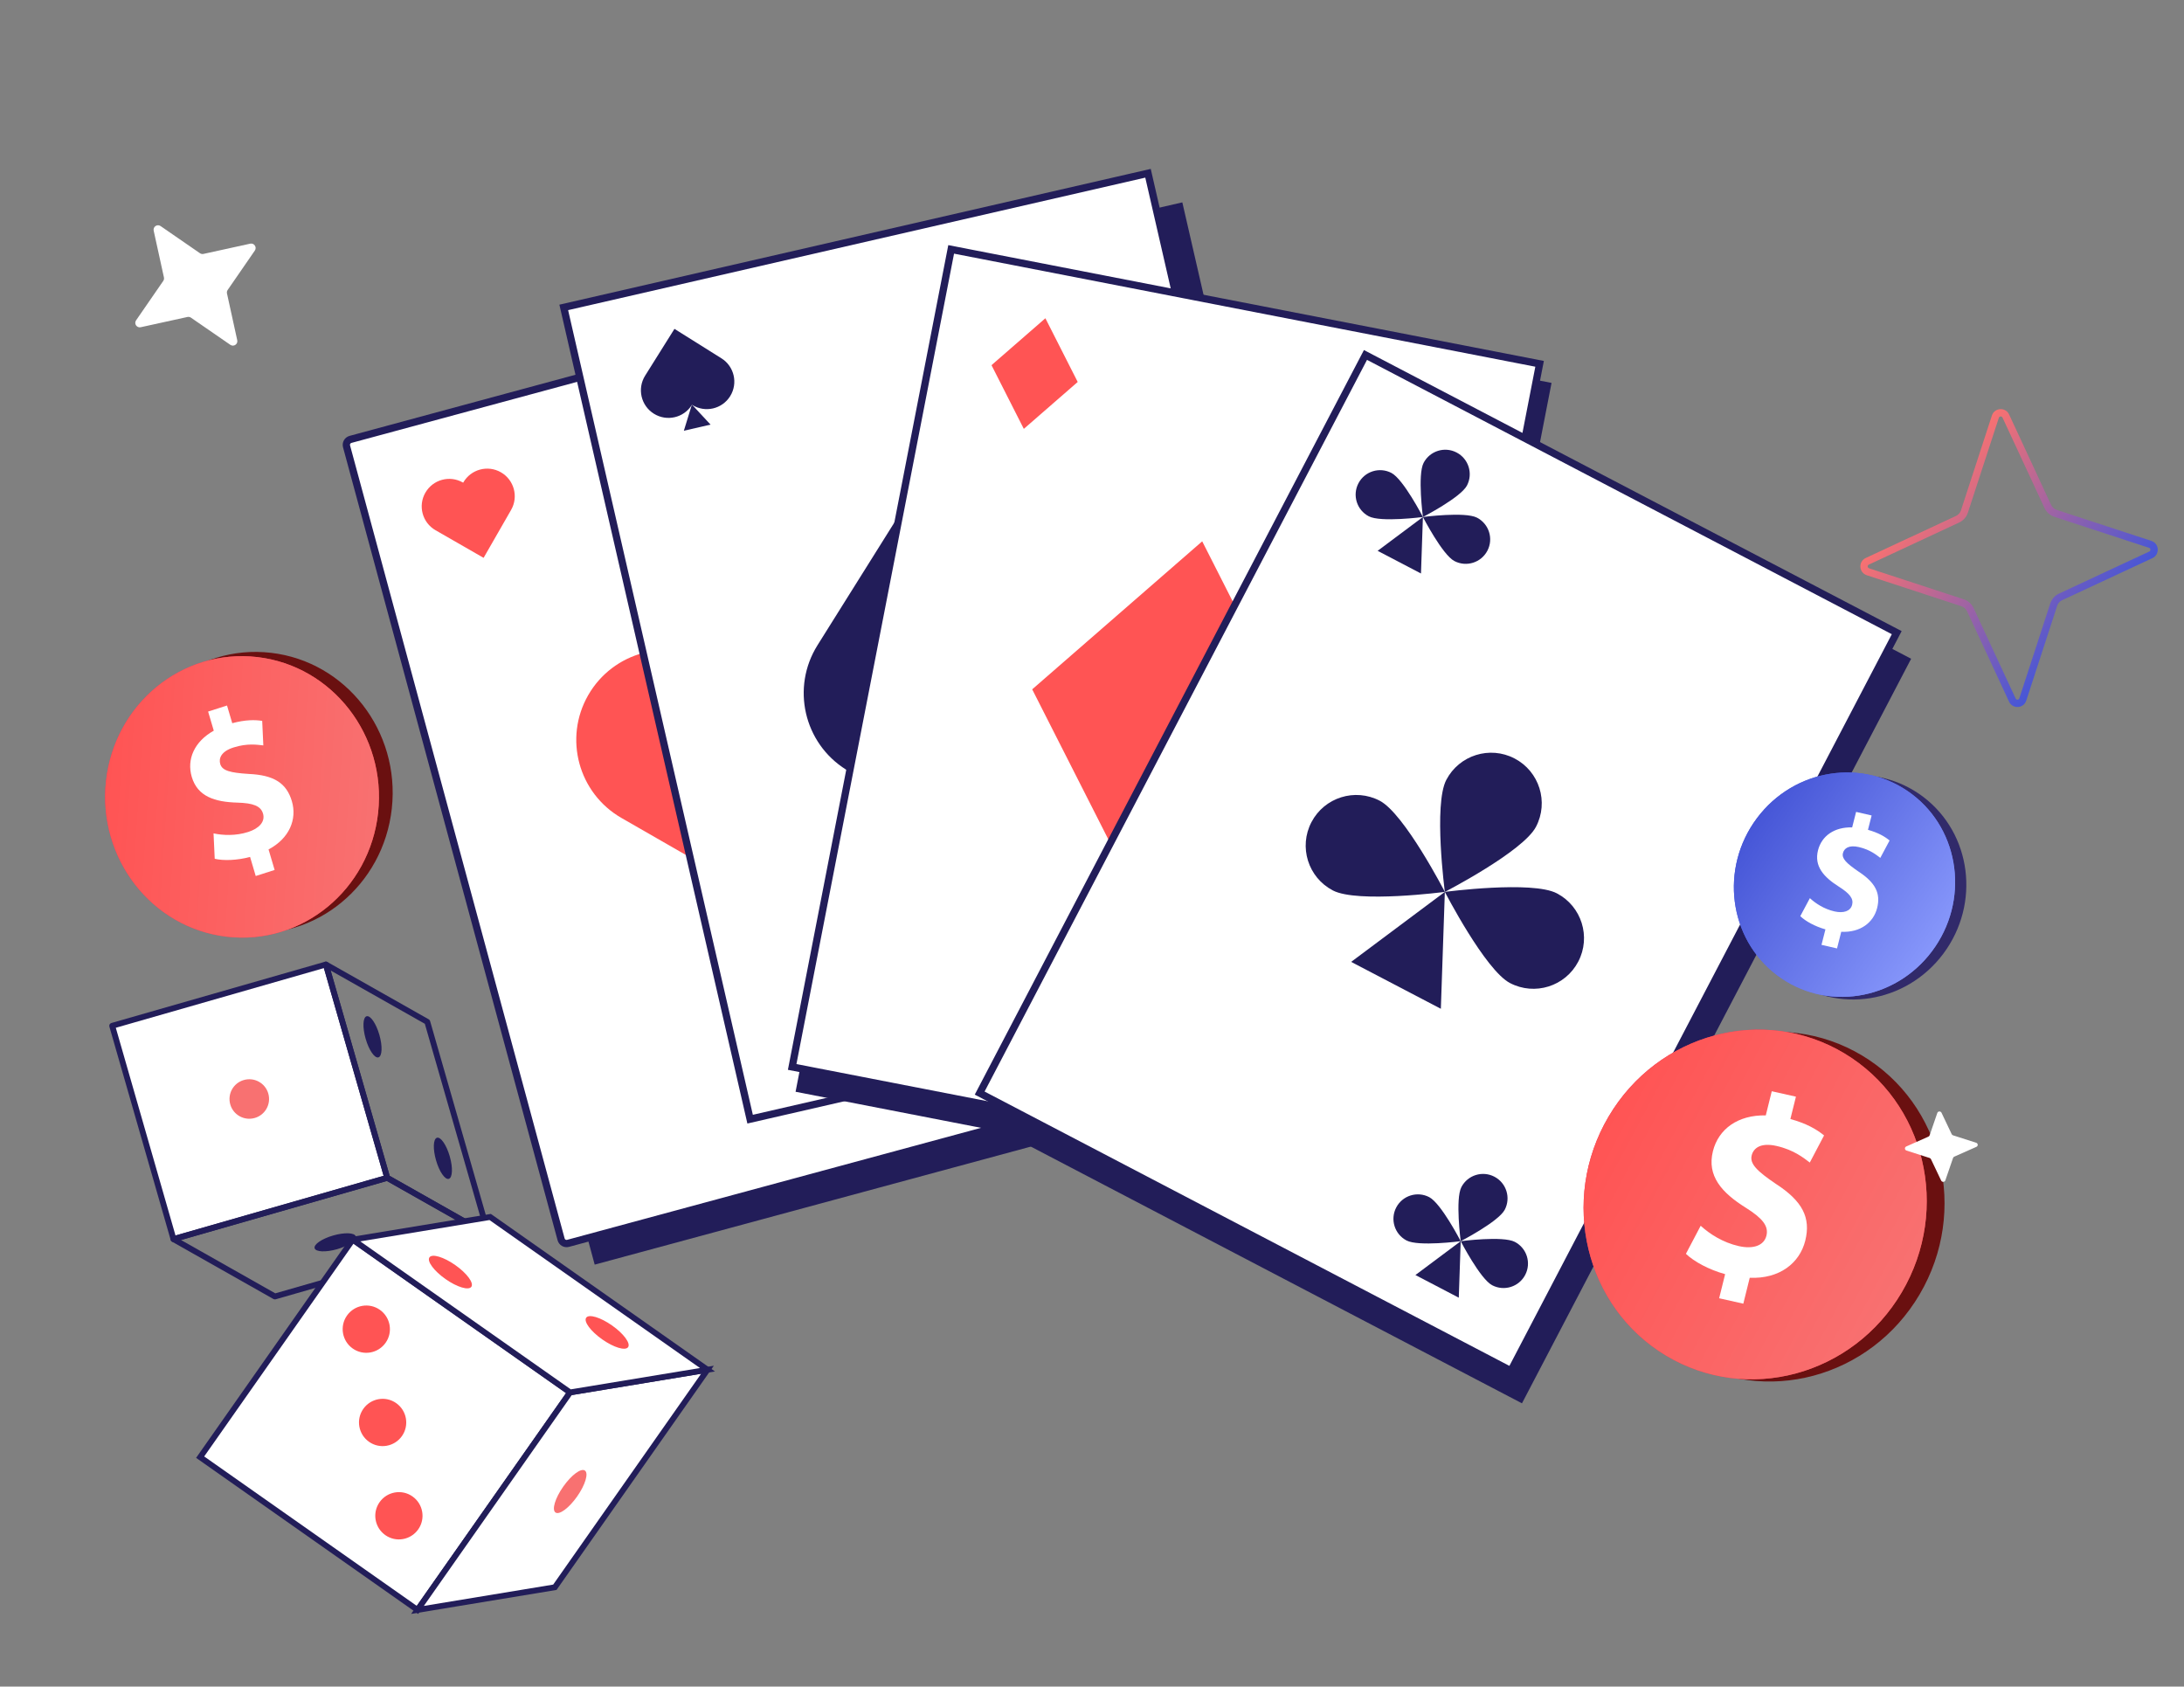 <svg width="900" height="695" viewBox="0 0 900 695" fill="none" xmlns="http://www.w3.org/2000/svg">
<rect x="0" y="0" width="900" height="695" fill="#808080" stroke="none"/>
<path d="M395.994 121.624L154.645 186.928L245.067 521.111L486.416 455.808L395.994 121.624Z" fill="#221D59"/>
<path d="M487.223 83.389L243.535 139.337L321.003 476.758L564.691 420.811L487.223 83.389Z" fill="#221D59"/>
<path d="M144.455 181.058L378.388 117.761C379.637 117.423 380.922 118.161 381.26 119.41L469.675 446.177C470.013 447.425 469.275 448.711 468.027 449.048L234.094 512.345C232.845 512.683 231.56 511.945 231.222 510.697L142.807 183.929C142.469 182.681 143.207 181.396 144.455 181.058Z" fill="white" stroke="#221D59" stroke-width="3"/>
<path d="M242.401 286.438C252.597 268.677 275.264 262.544 293.025 272.74L293.383 272.942L293.538 272.672C303.761 254.861 326.489 248.715 344.296 258.938C362.108 269.161 368.253 291.889 358.031 309.696L320.938 374.304L256.1 337.058C238.334 326.861 232.205 304.195 242.401 286.434L242.401 286.438Z" fill="#FF5454"/>
<path d="M175.291 203.021C178.407 197.594 185.332 195.719 190.76 198.835L190.868 198.899L190.914 198.816C194.037 193.375 200.981 191.495 206.421 194.618C211.861 197.741 213.742 204.685 210.619 210.125L199.285 229.868L179.472 218.49C174.045 215.373 172.17 208.448 175.286 203.02L175.291 203.021Z" fill="#FF5454"/>
<path d="M398.498 407.643C401.614 402.216 408.539 400.341 413.967 403.457L414.075 403.521L414.121 403.438C417.244 397.997 424.188 396.117 429.628 399.24C435.068 402.363 436.949 409.307 433.826 414.747L422.492 434.49L402.68 423.112C397.252 419.995 395.377 413.07 398.493 407.642L398.498 407.643Z" fill="#221D59"/>
<path d="M232.317 126.672L473.081 71.396L549.878 405.893L309.114 461.17L232.317 126.672Z" fill="white" stroke="#221D59" stroke-width="3"/>
<path d="M285.124 166.708L281.811 177.493L292.806 174.968L285.124 166.708Z" fill="#221D59"/>
<path d="M300.878 163.272C297.555 168.574 290.561 170.182 285.259 166.859L285.152 166.791L285.102 166.873C281.772 172.192 274.759 173.801 269.442 170.467C264.123 167.136 262.514 160.124 265.848 154.806L277.936 135.515L297.292 147.65C302.593 150.973 304.201 157.967 300.878 163.268L300.878 163.272Z" fill="#221D59"/>
<path d="M451.517 293.583C440.642 310.937 417.755 316.195 400.4 305.32L400.054 305.102L399.891 305.366C388.985 322.766 366.042 328.036 348.642 317.131C331.242 306.225 325.971 283.281 336.878 265.877L376.437 202.744L439.789 242.463C457.148 253.339 462.401 276.225 451.526 293.58L451.517 293.583Z" fill="#221D59"/>
<path d="M399.959 304.903L389.991 337.368L423.09 329.767L399.959 304.903Z" fill="#221D59"/>
<path d="M516.022 376.353C512.699 381.655 505.705 383.263 500.404 379.94L500.297 379.872L500.247 379.954C496.916 385.273 489.904 386.882 484.586 383.548C479.268 380.217 477.658 373.205 480.993 367.887L493.08 348.596L512.436 360.731C517.738 364.054 519.346 371.048 516.023 376.349L516.022 376.353Z" fill="#221D59"/>
<path d="M500.268 379.785L496.96 390.566L507.95 388.041L500.268 379.785Z" fill="#221D59"/>
<path d="M395.004 111.627L637.794 158.847L572.214 496.04L329.424 448.82L395.004 111.627Z" fill="#221D59" stroke="#221D59" stroke-width="2.689"/>
<path d="M391.963 102.763L634.448 149.923L568.927 486.811L326.443 439.651L391.963 102.763Z" fill="white" stroke="#221D59" stroke-width="3"/>
<path d="M537.451 305.892L495.415 223.061L425.356 284.054L467.393 366.884L537.451 305.892Z" fill="#FF5454"/>
<path d="M444.11 157.393L430.789 131.144L408.584 150.475L421.905 176.724L444.11 157.393Z" fill="#FF5454"/>
<path d="M536.621 457.473L524.554 433.696L544.667 416.186L556.734 439.963L536.621 457.473Z" fill="#FF5454" stroke="#221D59" stroke-width="2.689"/>
<path d="M787.556 271.448L565.973 155.627L405.601 462.442L627.185 578.263L787.556 271.448Z" fill="#221D59"/>
<path d="M562.697 146.267L781.622 260.699L622.64 564.855L403.715 450.424L562.697 146.267Z" fill="white" stroke="#221D59" stroke-width="3"/>
<path d="M632.965 340.689C627.629 350.897 595.406 367.52 595.406 367.52C595.406 367.52 590.666 331.575 596.002 321.367C601.337 311.159 613.937 307.211 624.144 312.547C634.352 317.882 638.3 330.482 632.965 340.689Z" fill="#221D59"/>
<path d="M568.577 329.961C578.785 335.297 595.407 367.52 595.407 367.52C595.407 367.52 559.463 372.26 549.255 366.924C539.047 361.588 535.099 348.989 540.434 338.781C545.77 328.573 558.369 324.625 568.577 329.961Z" fill="#221D59"/>
<path d="M622.237 405.078C612.029 399.742 595.406 367.519 595.406 367.519C595.406 367.519 631.351 362.779 641.559 368.114C651.767 373.45 655.715 386.049 650.379 396.257C645.044 406.465 632.445 410.413 622.237 405.078Z" fill="#221D59"/>
<path d="M595.404 367.519L556.79 396.364L593.757 415.687L595.404 367.519Z" fill="#221D59"/>
<path d="M604.517 200.069C601.938 205 586.366 213.034 586.366 213.034C586.366 213.034 584.073 195.663 586.653 190.727C589.233 185.796 595.321 183.886 600.256 186.466C605.188 189.046 607.098 195.134 604.517 200.069Z" fill="#221D59"/>
<path d="M573.397 194.888C578.328 197.467 586.362 213.04 586.362 213.04C586.362 213.04 568.99 215.332 564.055 212.752C559.124 210.172 557.214 204.084 559.794 199.149C562.373 194.218 568.461 192.308 573.397 194.888Z" fill="#221D59"/>
<path d="M599.335 231.191C594.403 228.612 586.37 213.04 586.37 213.04C586.37 213.04 603.741 210.747 608.677 213.327C613.612 215.908 615.518 221.995 612.938 226.93C610.358 231.862 604.27 233.772 599.335 231.191Z" fill="#221D59"/>
<path d="M586.366 213.039L567.704 226.981L585.569 236.318L586.366 213.039Z" fill="#221D59"/>
<path d="M620.092 498.488C617.512 503.419 601.94 511.453 601.94 511.453C601.94 511.453 599.647 494.082 602.228 489.146C604.807 484.215 610.895 482.305 615.831 484.885C620.762 487.465 622.672 493.553 620.092 498.488Z" fill="#221D59"/>
<path d="M588.971 493.307C593.902 495.886 601.936 511.459 601.936 511.459C601.936 511.459 584.565 513.751 579.629 511.171C574.698 508.591 572.788 502.503 575.368 497.568C577.947 492.636 584.036 490.727 588.971 493.307Z" fill="#221D59"/>
<path d="M614.913 529.61C609.981 527.031 601.948 511.458 601.948 511.458C601.948 511.458 619.319 509.166 624.255 511.746C629.186 514.326 631.096 520.414 628.516 525.349C625.936 530.281 619.848 532.19 614.913 529.61Z" fill="#221D59"/>
<path d="M601.94 511.458L583.278 525.4L601.147 534.738L601.94 511.458Z" fill="#221D59"/>
<path d="M99.125 384.24C130.092 387.831 158.003 364.944 161.466 333.121C164.93 301.299 142.634 272.59 111.668 269C80.701 265.409 52.79 288.296 49.327 320.118C45.863 351.941 68.159 380.65 99.125 384.24Z" fill="#6A1010"/>
<path d="M93.477 385.995C124.444 389.586 152.355 366.699 155.818 334.876C159.281 303.054 136.986 274.345 106.019 270.755C75.053 267.164 47.142 290.05 43.678 321.873C40.215 353.696 62.51 382.404 93.477 385.995Z" fill="url(#paint0_linear_10991_13549)"/>
<path d="M93.477 385.995C124.444 389.586 152.355 366.699 155.818 334.876C159.281 303.054 136.986 274.345 106.019 270.755C75.053 267.164 47.142 290.05 43.678 321.873C40.215 353.696 62.51 382.404 93.477 385.995Z" fill="url(#paint1_linear_10991_13549)"/>
<path d="M105.384 360.986L103.053 353.11C97.653 354.566 92.045 354.727 88.483 353.874L87.998 343.411C91.899 344.247 97.106 344.484 102.274 342.831C106.807 341.377 109.365 338.564 108.387 335.248C107.456 332.1 104.324 330.922 97.826 330.734C88.439 330.476 81.406 328.186 79.026 320.147C76.869 312.853 80.103 305.555 88.093 301.089L85.763 293.212L93.552 290.717L95.71 298.011C101.11 296.555 105.03 296.57 108.048 297.055L108.515 307.16C106.179 306.91 101.957 306.174 96.23 308.008C91.064 309.665 90.081 312.516 90.765 314.838C91.576 317.575 94.872 318.424 102.415 318.911C112.908 319.361 118.071 322.697 120.279 330.158C122.463 337.538 119.321 345.438 110.668 350.027L113.17 358.481L105.38 360.976L105.384 360.986Z" fill="white"/>
<path d="M134.751 397.514L46.489 422.567L71.729 510.406L159.214 485.035L134.751 397.514Z" fill="white"/>
<path d="M160.748 485.12C160.867 485.721 160.509 486.331 159.895 486.514L71.823 511.773C71.521 511.858 71.183 511.826 70.907 511.673C70.631 511.519 70.419 511.255 70.335 510.953L45.074 423.034C44.885 422.385 45.259 421.735 45.897 421.548L133.968 396.288C134.271 396.204 134.608 396.235 134.884 396.389C135.16 396.543 135.372 396.807 135.457 397.109L160.729 485.025C160.729 485.025 160.743 485.096 160.75 485.131L160.748 485.12ZM72.327 509.113L158.076 484.521L133.472 398.923L47.723 423.515L72.327 509.113Z" fill="#221D59"/>
<path d="M202.542 508.752C202.565 508.87 202.567 509.004 202.555 509.129C202.502 509.605 202.152 510.005 201.689 510.146L113.611 535.396C113.296 535.483 112.971 535.449 112.68 535.286L70.886 511.647C70.471 511.41 70.231 510.943 70.281 510.455C70.334 509.979 70.685 509.579 71.148 509.438L159.224 484.176C159.538 484.089 159.864 484.123 160.154 484.286L201.948 507.925C202.253 508.098 202.472 508.398 202.54 508.74L202.542 508.752ZM113.443 532.942L198.268 508.617L159.403 486.628L74.578 510.953L113.443 532.942Z" fill="#221D59"/>
<path d="M202.538 508.75C202.624 509.186 202.458 509.648 202.096 509.928C201.713 510.224 201.182 510.268 200.755 510.034L158.964 486.386C158.688 486.233 158.49 485.978 158.406 485.676L133.136 397.764C133.007 397.299 133.164 396.79 133.547 396.494C133.93 396.197 134.461 396.154 134.888 396.388L176.679 420.036C176.955 420.189 177.153 420.444 177.237 420.746L202.495 508.661C202.495 508.661 202.509 508.731 202.514 508.755L202.538 508.75ZM160.585 484.534L199.388 506.482L175.068 421.874L136.265 399.926L160.585 484.534Z" fill="#221D59"/>
<path d="M138.95 514.743C134.257 516.088 130.097 515.907 129.654 514.352C129.21 512.798 132.646 510.439 137.327 509.096C142.02 507.751 146.18 507.932 146.623 509.487C147.069 511.053 143.63 513.4 138.95 514.743Z" fill="#221D59"/>
<path d="M185.336 476.486C186.682 481.17 186.499 485.323 184.942 485.766C183.373 486.211 181.024 482.78 179.68 478.108C178.335 473.424 178.517 469.27 180.074 468.828C181.631 468.385 183.992 471.814 185.336 476.486Z" fill="#221D59"/>
<path d="M156.336 426.427C157.682 431.111 157.499 435.265 155.942 435.707C154.373 436.153 152.024 432.721 150.68 428.049C149.335 423.365 149.517 419.212 151.074 418.769C152.643 418.324 154.992 421.755 156.336 426.427Z" fill="#221D59"/>
<path d="M110.562 450.621C111.801 454.947 109.305 459.448 104.973 460.685C100.64 461.922 96.132 459.432 94.894 455.106C93.656 450.78 96.151 446.28 100.484 445.042C104.817 443.805 109.324 446.295 110.562 450.621Z" fill="#F87171"/>
<path d="M234.904 573.766L145.359 510.82L82.467 600.442L172.011 663.388L234.904 573.766Z" fill="white"/>
<path d="M172.322 665.064L80.811 600.735L145.085 509.144L236.596 573.473L172.322 665.064ZM84.147 600.154L171.741 661.725L233.26 574.054L145.666 512.483L84.147 600.154Z" fill="#221D59"/>
<path d="M172.025 663.395L228.655 654.054L291.539 564.424L234.922 573.764L172.025 663.395Z" fill="white"/>
<path d="M169.412 665.047L234.231 572.667L294.161 562.781L229.342 655.161L169.412 665.047ZM235.621 574.871L174.658 661.753L227.964 652.957L288.927 566.076L235.621 574.871Z" fill="#221D59"/>
<path d="M291.534 564.422L201.981 501.484L145.364 510.825L234.917 573.763L291.534 564.422Z" fill="white"/>
<path d="M234.634 575.034L142.274 510.112L202.276 500.214L294.636 565.136L234.634 575.034ZM148.465 511.527L235.212 572.505L288.457 563.721L201.711 502.743L148.465 511.527Z" fill="#221D59"/>
<path d="M237.844 616.628C234.496 621.397 230.499 624.363 228.911 623.25C227.322 622.137 228.752 617.357 232.1 612.588C235.448 607.819 239.445 604.854 241.033 605.967C242.622 607.08 241.192 611.859 237.844 616.628Z" fill="#F87171"/>
<path d="M252.214 546.176C256.979 549.527 259.941 553.527 258.83 555.117C257.718 556.707 252.942 555.276 248.177 551.925C243.412 548.574 240.449 544.574 241.561 542.984C242.673 541.395 247.449 542.825 252.214 546.176Z" fill="#FF5454"/>
<path d="M187.624 521.309C192.389 524.66 195.352 528.66 194.24 530.25C193.128 531.839 188.352 530.409 183.587 527.058C178.822 523.707 175.86 519.707 176.972 518.117C178.083 516.527 182.859 517.958 187.624 521.309Z" fill="#FF5454"/>
<path d="M163.269 578.182C167.663 581.279 168.732 587.356 165.638 591.755C162.544 596.153 156.472 597.223 152.077 594.126C147.682 591.03 146.614 584.952 149.708 580.554C152.802 576.155 158.874 575.085 163.269 578.182Z" fill="#FF5454"/>
<path d="M156.542 539.735C160.937 542.831 162.006 548.909 158.912 553.308C155.818 557.706 149.745 558.776 145.35 555.679C140.956 552.582 139.887 546.505 142.981 542.106C146.075 537.708 152.148 536.638 156.542 539.735Z" fill="#FF5454"/>
<path d="M169.98 616.631C174.374 619.728 175.443 625.806 172.349 630.204C169.255 634.602 163.182 635.672 158.788 632.576C154.393 629.479 153.324 623.401 156.418 619.003C159.512 614.604 165.585 613.535 169.98 616.631Z" fill="#FF5454"/>
<path d="M83.843 104.632L103.118 100.406C104.734 100.053 105.963 101.859 105.021 103.239L93.819 119.484C93.534 119.894 93.432 120.414 93.537 120.919L97.763 140.194C98.117 141.81 96.31 143.039 94.93 142.097L78.685 130.895C78.275 130.61 77.755 130.508 77.25 130.614L57.975 134.839C56.359 135.193 55.13 133.386 56.072 132.006L67.274 115.761C67.559 115.352 67.662 114.831 67.556 114.326L63.33 95.051C62.977 93.435 64.783 92.207 66.163 93.148L82.408 104.35C82.818 104.636 83.338 104.738 83.843 104.632Z" fill="white"/>
<path d="M693.901 559.528C727.268 579.51 770.755 567.818 791.032 533.412C811.309 499.006 800.697 454.916 767.33 434.934C733.963 414.952 690.476 426.644 670.199 461.05C649.922 495.456 660.534 539.546 693.901 559.528Z" fill="#6A1010"/>
<path d="M686.569 558.623C719.936 578.605 763.423 566.912 783.7 532.506C803.977 498.101 793.365 454.01 759.998 434.028C726.631 414.046 683.144 425.739 662.867 460.145C642.59 494.551 653.202 538.641 686.569 558.623Z" fill="url(#paint2_linear_10991_13549)"/>
<path d="M686.569 558.623C719.936 578.605 763.423 566.912 783.7 532.506C803.977 498.101 793.365 454.01 759.998 434.028C726.631 414.046 683.144 425.739 662.867 460.145C642.59 494.551 653.202 538.641 686.569 558.623Z" fill="url(#paint3_linear_10991_13549)"/>
<path d="M708.438 534.983L710.905 525.036C704.174 523.193 698.038 519.826 694.745 516.659L700.83 505.094C704.5 508.457 709.953 512 716.557 513.486C722.352 514.783 726.881 513.372 727.924 509.186C728.909 505.211 726.282 501.966 719.411 497.66C709.473 491.454 703.352 484.55 705.867 474.398C708.152 465.187 716.241 459.376 727.658 459.617L730.124 449.67L740.081 451.904L737.797 461.115C744.527 462.958 748.735 465.45 751.676 467.876L745.797 479.045C743.441 477.301 739.364 473.843 732.044 472.199C725.439 470.72 722.581 473.167 721.85 476.098C720.995 479.555 724.005 482.549 731.814 487.836C742.819 494.947 746.268 501.797 743.933 511.219C741.622 520.539 733.253 527.054 721.044 526.528L718.398 537.205L708.44 534.971L708.438 534.983Z" fill="white"/>
<path d="M736.88 402.899C756.818 418.011 785.443 413.577 800.816 392.995C816.189 372.413 812.488 343.478 792.55 328.366C772.612 313.254 743.987 317.689 728.614 338.27C713.241 358.852 716.942 387.787 736.88 402.899Z" fill="#312A6A"/>
<path d="M732.259 401.811C752.197 416.923 780.822 412.489 796.195 391.907C811.568 371.325 807.867 342.39 787.929 327.278C767.991 312.166 739.366 316.601 723.993 337.183C708.62 357.764 712.321 386.7 732.259 401.811Z" fill="url(#paint4_linear_10991_13549)"/>
<path d="M732.259 401.811C752.197 416.923 780.822 412.489 796.195 391.907C811.568 371.325 807.867 342.39 787.929 327.278C767.991 312.166 739.366 316.601 723.993 337.183C708.62 357.764 712.321 386.7 732.259 401.811Z" fill="url(#paint5_linear_10991_13549)"/>
<path d="M750.616 389.353L752.239 382.964C747.917 381.753 743.982 379.565 741.875 377.516L745.832 370.099C748.18 372.276 751.675 374.575 755.917 375.554C759.64 376.41 762.558 375.519 763.244 372.83C763.893 370.277 762.215 368.18 757.81 365.385C751.441 361.357 747.529 356.893 749.184 350.372C750.687 344.456 755.911 340.748 763.254 340.944L764.877 334.555L771.274 336.028L769.77 341.945C774.093 343.155 776.791 344.773 778.674 346.345L774.851 353.507C773.342 352.377 770.732 350.137 766.029 349.053C761.786 348.078 759.939 349.642 759.458 351.524C758.895 353.745 760.821 355.682 765.825 359.111C772.878 363.725 775.071 368.144 773.535 374.196C772.015 380.183 766.607 384.343 758.756 383.96L757.015 390.818L750.618 389.345L750.616 389.353Z" fill="white"/>
<path d="M804.825 467.833L814.362 470.895C815.161 471.152 815.229 472.226 814.457 472.573L805.325 476.628C805.093 476.729 804.913 476.924 804.828 477.164L801.66 486.383C801.394 487.156 800.284 487.221 799.925 486.475L795.73 477.647C795.625 477.424 795.424 477.249 795.175 477.167L785.638 474.105C784.839 473.848 784.771 472.774 785.543 472.427L794.675 468.372C794.907 468.271 795.087 468.076 795.172 467.836L798.34 458.617C798.606 457.844 799.716 457.779 800.075 458.525L804.27 467.353C804.375 467.576 804.576 467.751 804.825 467.833Z" fill="white"/>
<path fill-rule="evenodd" clip-rule="evenodd" d="M807.366 215.308C809.051 214.503 810.368 213.046 810.95 211.24C810.951 211.237 810.951 211.235 810.952 211.232L823.692 172.168C823.693 172.167 823.693 172.165 823.694 172.164C823.934 171.45 824.898 171.41 825.204 172.065C825.204 172.065 825.204 172.065 825.204 172.065L842.538 209.38C843.342 211.069 844.798 212.388 846.601 212.971C846.603 212.972 846.606 212.973 846.608 212.974L885.609 225.743C885.611 225.743 885.612 225.744 885.614 225.744C886.327 225.985 886.367 226.952 885.712 227.257L848.463 244.613C846.777 245.418 845.461 246.876 844.879 248.682C844.878 248.684 844.878 248.687 844.877 248.689L832.137 287.753C832.137 287.754 832.136 287.756 832.136 287.757C831.895 288.471 830.93 288.511 830.625 287.856L813.291 250.541C812.487 248.852 811.032 247.533 809.229 246.95C809.226 246.949 809.224 246.948 809.221 246.947L770.22 234.179C770.218 234.178 770.217 234.178 770.215 234.177C769.503 233.936 769.463 232.969 770.117 232.664L807.366 215.308ZM768.848 229.935C765.728 231.39 765.974 235.937 769.273 237.035L808.301 249.813C809.29 250.132 810.116 250.865 810.578 251.836L827.901 289.126C829.355 292.251 833.894 292.007 834.989 288.702L847.738 249.611C848.056 248.62 848.788 247.793 849.757 247.331L886.981 229.986C890.101 228.531 889.856 223.984 886.556 222.886L847.528 210.108C846.539 209.789 845.713 209.056 845.251 208.085L827.928 170.795C826.475 167.67 821.935 167.915 820.84 171.219L808.091 210.31C807.773 211.301 807.041 212.128 806.072 212.591L768.848 229.935Z" fill="url(#paint6_linear_10991_13549)"/>
<defs>
<linearGradient id="paint0_linear_10991_13549" x1="-72.752" y1="297.683" x2="212.308" y2="340.188" gradientUnits="userSpaceOnUse">
<stop stop-color="#DB2777"/>
<stop offset="1" stop-color="#EF4444"/>
</linearGradient>
<linearGradient id="paint1_linear_10991_13549" x1="43.843" y1="320.354" x2="157.464" y2="327.84" gradientUnits="userSpaceOnUse">
<stop stop-color="#FF5454"/>
<stop offset="1" stop-color="#F87171"/>
</linearGradient>
<linearGradient id="paint2_linear_10991_13549" x1="542.901" y1="372.86" x2="845.205" y2="567.55" gradientUnits="userSpaceOnUse">
<stop stop-color="#DB2777"/>
<stop offset="1" stop-color="#EF4444"/>
</linearGradient>
<linearGradient id="paint3_linear_10991_13549" x1="663.835" y1="458.503" x2="789.184" y2="525.35" gradientUnits="userSpaceOnUse">
<stop stop-color="#FF5454"/>
<stop offset="1" stop-color="#F87171"/>
</linearGradient>
<linearGradient id="paint4_linear_10991_13549" x1="653.388" y1="272.976" x2="833.072" y2="418.618" gradientUnits="userSpaceOnUse">
<stop stop-color="#1B2EC7"/>
<stop offset="1" stop-color="#8797FB"/>
</linearGradient>
<linearGradient id="paint5_linear_10991_13549" x1="724.727" y1="336.2" x2="800.203" y2="387.715" gradientUnits="userSpaceOnUse">
<stop stop-color="#4656D7"/>
<stop offset="1" stop-color="#8797FB"/>
</linearGradient>
<linearGradient id="paint6_linear_10991_13549" x1="794.6" y1="200.361" x2="861.327" y2="259.449" gradientUnits="userSpaceOnUse">
<stop stop-color="#F87171"/>
<stop offset="1" stop-color="#4656D7"/>
</linearGradient>
</defs>
</svg>
